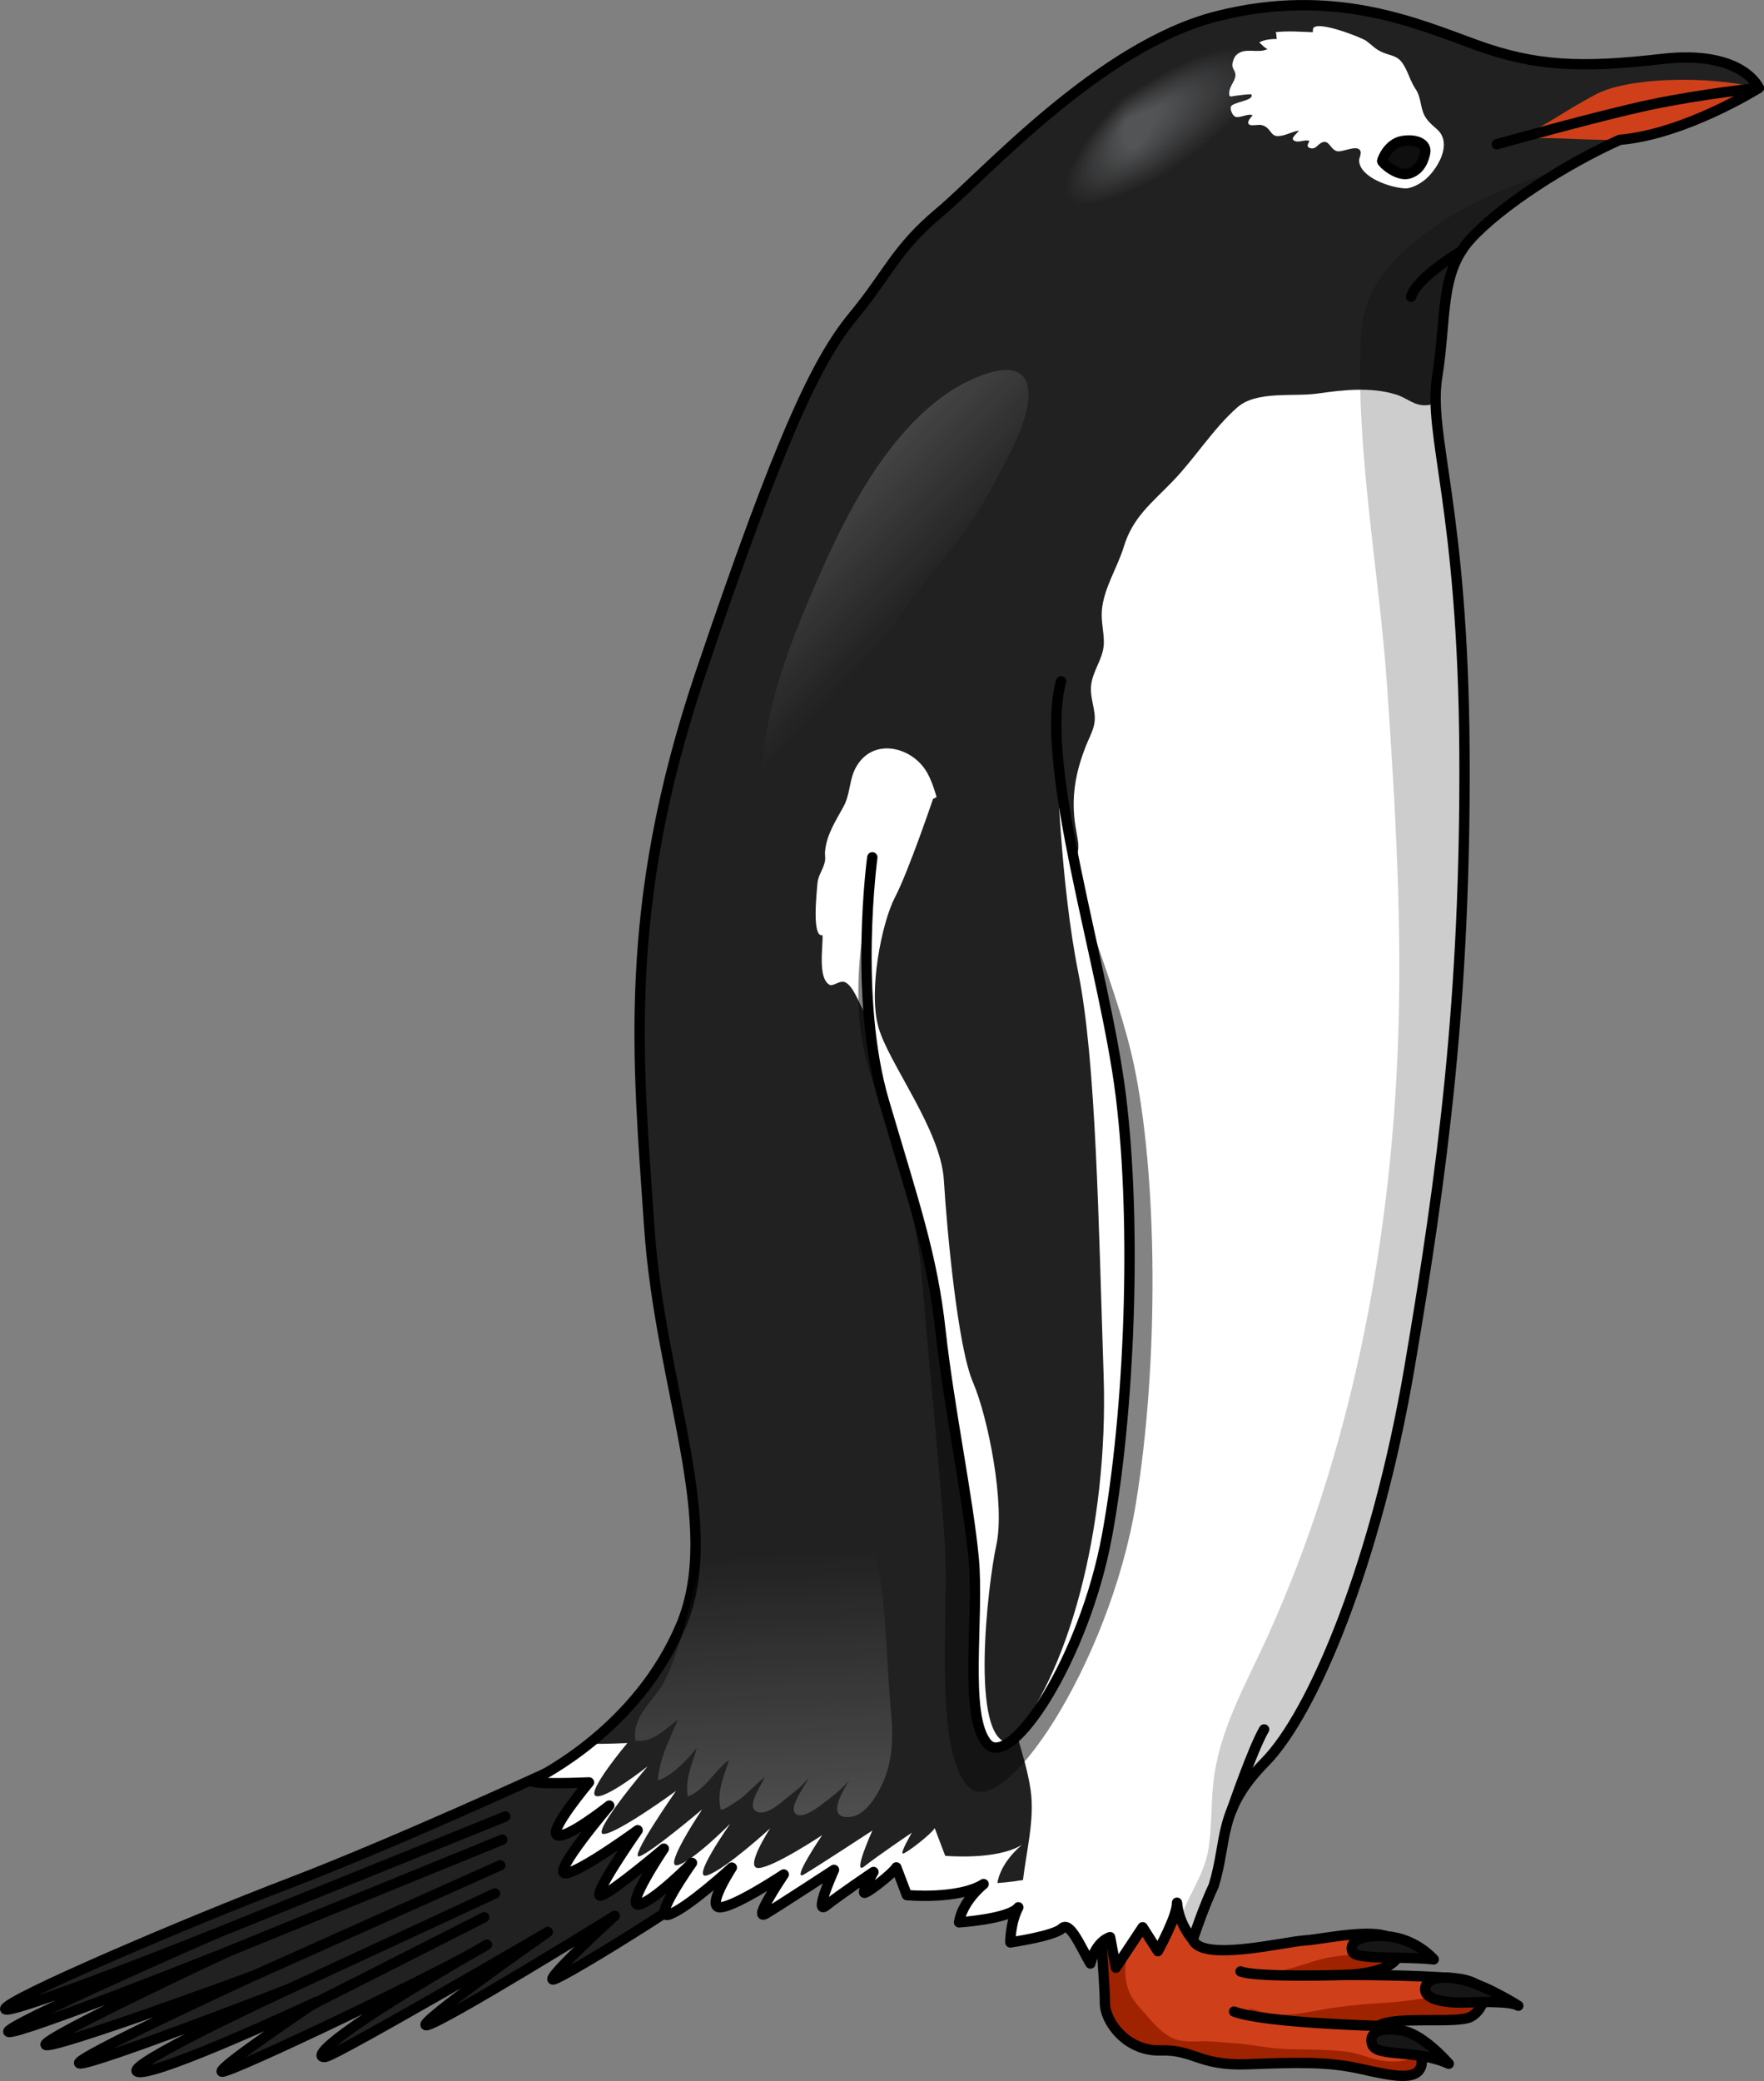 <?xml version="1.0" encoding="utf-8"?>
<!-- Generator: Adobe Illustrator 16.0.0, SVG Export Plug-In . SVG Version: 6.00 Build 0)  -->
<!DOCTYPE svg PUBLIC "-//W3C//DTD SVG 1.1//EN" "http://www.w3.org/Graphics/SVG/1.1/DTD/svg11.dtd">
<svg version="1.1" id="Layer_1" xmlns="http://www.w3.org/2000/svg" xmlns:xlink="http://www.w3.org/1999/xlink" x="0px" y="0px"
	 width="170.586px" height="201.226px" viewBox="0 0 170.586 201.226" enable-background="new 0 0 170.586 201.226"
	 xml:space="preserve">
<rect x="0" y="0" width="170.586" height="201.226" fill="#808080" stroke="none"/>
<g>
	<path fill="#212121" d="M52.755,171.48c0,0-14.654,6.742-24.71,10.59C17.992,185.918,0.624,193.346,0.5,194.248
		c-0.122,0.9,20.179-7.202,20.179-7.202s-20.675,9.041-19.859,9.429c0.815,0.387,21.117-7.715,21.117-7.715
		s-17.985,8.4-17.525,8.965c0.461,0.566,20.127-6.688,20.127-6.688s-18.005,8.276-16.837,8.486
		c1.167,0.212,20.275-7.214,20.275-7.214s-16.669,7.705-14.6,8.039c2.068,0.333,17.21-6.773,17.21-6.773s-9.68,6.446-9.132,6.746
		c0.549,0.3,22.404-10.173,25.636-12.281c-16.446,9.442-16.724,11.026-15.612,10.852c1.112-0.175,21.499-12.077,21.499-12.077
		s-13.196,9.226-11.711,9.012s18.178-10.576,18.178-10.576s-6.922,6.303-5.933,6.16c0.99-0.143,16.766-9.867,19.502-12.787
		c2.735-2.92-0.663-7.229-1.087-7.547C71.501,170.758,52.755,171.48,52.755,171.48z"/>
	<path fill="none" stroke="#000000" stroke-linecap="round" stroke-linejoin="round" stroke-miterlimit="10" d="M52.755,171.48
		c0,0-14.654,6.742-24.71,10.59C17.992,185.918,0.624,193.346,0.5,194.248c-0.122,0.9,20.179-7.202,20.179-7.202
		s-20.675,9.041-19.859,9.429c0.815,0.387,21.117-7.715,21.117-7.715s-17.985,8.4-17.525,8.965
		c0.461,0.566,20.127-6.688,20.127-6.688s-18.005,8.276-16.837,8.486c1.167,0.212,20.275-7.214,20.275-7.214
		s-16.669,7.705-14.6,8.039c2.068,0.333,17.21-6.773,17.21-6.773s-9.68,6.446-9.132,6.746c0.549,0.3,22.404-10.173,25.636-12.281
		c-16.446,9.442-16.724,11.026-15.612,10.852c1.112-0.175,21.499-12.077,21.499-12.077s-13.196,9.226-11.711,9.012
		s18.178-10.576,18.178-10.576s-6.922,6.303-5.933,6.16c0.99-0.143,16.766-9.867,19.502-12.787c2.735-2.92-0.663-7.229-1.087-7.547
		C71.501,170.758,52.755,171.48,52.755,171.48z"/>
	<path fill="#CF401A" d="M106.36,185.854c0,0,0.488,6.049,0.49,7.834c0.003,1.784,2.074,4.672,5.375,4.579
		c3.303-0.093,3.692,1.509,8.432,1.336c4.74-0.173,7.696-0.278,10.912,0.446c3.218,0.725,5.374,1.15,5.854-0.221
		c0.481-1.371-1.748-3.484-4.132-3.934c1.606-1.023,7.678-0.143,8.983-0.897c1.306-0.754,2.349-3.339-1.493-3.69
		c-3.844-0.352-10.577-0.344-10.577-0.344s5.475-0.109,5.059-2.597c-0.414-2.487-6.974-0.868-9.048-0.736
		c-2.075,0.132-9.981,2.113-10.87-0.075c-0.704-5.613-2.164-7.893-2.164-7.893s-4.593,1.906-4.808,1.994
		C108.161,181.743,106.36,185.854,106.36,185.854z"/>
	<g>
		<g>
			<path fill="#A02300" d="M128.849,189.223c-1.23,0.189-2.436,0.64-3.631,0.998c-0.905,0.271-1.836,0.479-2.782,0.524
				c-0.415,0.021-0.988-0.11-1.347,0.005c0.539-0.033,1.068,0.092,1.61,0.089c0.708-0.005,1.409-0.05,2.113-0.045
				c1.76,0.011,3.455,0.026,5.2,0.296c0.96,0.147,1.912,0.055,2.857-0.106c-1.561-0.021-2.666-0.021-2.666-0.021
				s5.475-0.109,5.059-2.597c-0.043-0.257-0.166-0.461-0.326-0.637c-1.029,0.473-2.067,0.899-3.206,1.11
				C130.775,189.016,129.805,189.076,128.849,189.223z"/>
			<path fill="#A02300" d="M131.569,200.049c3.218,0.725,5.374,1.15,5.854-0.221c0.158-0.451,0.019-0.982-0.318-1.51
				c-0.068,0.235-0.195,0.447-0.4,0.589c-0.696,0.481-2.013,0.466-2.817,0.379c-1.268-0.136-2.454-0.765-3.743-0.914
				c-1.861-0.218-3.727-0.184-5.592-0.231c-1.33-0.033-2.589-0.273-3.907-0.443c-1.143-0.146-2.288-0.201-3.435-0.295
				c-1.089-0.09-2.293,0.13-3.355-0.156c-1.298-0.35-2.313-1.609-3.16-2.578c-0.669-0.768-1.308-1.398-1.622-2.396
				c-0.586-1.868-0.017-3.796,0.415-5.63c0.394-1.665-0.229-3.498-0.74-5.098c-0.004-0.012-0.009-0.025-0.013-0.037
				c-0.194,0.079-0.329,0.135-0.361,0.148c-0.213,0.087-2.014,4.197-2.014,4.197s0.488,6.049,0.49,7.834
				c0.003,1.784,2.074,4.672,5.375,4.579c3.303-0.093,3.692,1.509,8.432,1.336C125.397,199.43,128.353,199.324,131.569,200.049z"/>
			<path fill="#A02300" d="M138.103,193.204c-1.301,0.128-2.559,0.363-3.85,0.431c-1.732,0.091-3.45,0.252-5.16,0.486
				c-1.341,0.184-2.672,0.516-4.025,0.646c-0.957,0.093-1.925,0.002-2.862-0.189c-0.484-0.098-1.056-0.35-1.527-0.355
				c0.839,0.548,1.858,0.662,2.829,0.73c1.85,0.132,3.719,0.296,5.549,0.533c0.784,0.102,1.605,0.32,2.396,0.35
				c0.643,0.024,1.25,0.012,1.864,0.047c1.641-1.002,7.657-0.134,8.958-0.886c0.85-0.491,1.577-1.753,0.933-2.675
				c-0.056,0.02-0.115,0.039-0.164,0.057C141.483,192.941,139.739,193.044,138.103,193.204z"/>
		</g>
	</g>
	<path fill="none" stroke="#000000" stroke-linecap="round" stroke-linejoin="round" stroke-miterlimit="10" d="M106.36,185.854
		c0,0,0.488,6.049,0.49,7.834c0.003,1.784,2.074,4.672,5.375,4.579c3.303-0.093,3.692,1.509,8.432,1.336
		c4.74-0.173,7.696-0.278,10.912,0.446c3.218,0.725,5.374,1.15,5.854-0.221c0.481-1.371-1.748-3.484-4.132-3.934
		c1.606-1.023,7.678-0.143,8.983-0.897c1.306-0.754,2.349-3.339-1.493-3.69c-3.844-0.352-10.577-0.344-10.577-0.344
		s5.475-0.109,5.059-2.597c-0.414-2.487-6.974-0.868-9.048-0.736c-2.075,0.132-9.981,2.113-10.87-0.075
		c-0.704-5.613-2.164-7.893-2.164-7.893s-4.593,1.906-4.808,1.994C108.161,181.743,106.36,185.854,106.36,185.854z"/>
	<path fill="none" stroke="#000000" stroke-linecap="round" stroke-linejoin="round" stroke-miterlimit="10" d="M133.292,195.895
		c0,0-11.021-0.279-13.954-1.386"/>
	<path fill="#161616" stroke="#000000" stroke-linecap="round" stroke-linejoin="round" stroke-miterlimit="10" d="M140.103,199.555
		c0,0-2.375-2.799-4.48-3.203c-2.106-0.405-3.367,0.202-2.913,1.381C133.162,198.913,136.955,198.141,140.103,199.555z"/>
	<path fill="#161616" stroke="#000000" stroke-linecap="round" stroke-linejoin="round" stroke-miterlimit="10" d="M146.823,193.945
		c0,0-2.745-1.755-4.986-2.395c-2.242-0.639-4.01-0.327-4.016,0.806c-0.007,1.132,2.403,1.353,4.145,1.271
		C143.708,193.546,146.14,193.534,146.823,193.945z"/>
	<path fill="#161616" stroke="#000000" stroke-linecap="round" stroke-linejoin="round" stroke-miterlimit="10" d="M138.649,189.463
		c0,0-1.707-2.017-4.54-2.229c-2.835-0.213-3.662,0.693-3.321,1.492C131.13,189.527,135.431,189.135,138.649,189.463z"/>
	<path fill="none" stroke="#000000" stroke-linecap="round" stroke-linejoin="round" stroke-miterlimit="10" d="M130.205,190.963
		c0,0-8.686,0.289-10.242-0.336"/>
	<path fill="#212121" d="M170.086,8.505c0,0-1.539-3.709-9.377-2.803c-7.837,0.904-12.239,0.713-17.938-1.349
		c-5.696-2.063-13.741-5.655-25.091-2.782C106.33,4.443,95.17,16.933,90.899,20.501c-4.273,3.567-4.923,5.874-8.411,10.103
		c-3.489,4.228-7.04,11.699-14.744,34.509c-7.703,22.81-6.016,37.746-4.967,53.428s7.231,28.854,3.058,38.675
		c-4.174,9.822-13.295,14.396-14.245,14.904c-0.95,0.51,5.366,0.229,5.366,0.229s-3.989,4.742-3.053,5.112
		c0.938,0.371,5.018-2.869,5.018-2.869s-5.614,6.618-4.236,6.546c1.379-0.072,6.979-4.163,6.979-4.163s-4.713,6.741-3.511,6.315
		c1.2-0.426,6.04-4.532,6.04-4.532s-3.847,5.731-2.381,5.395c1.468-0.338,5.105-4.02,5.105-4.02s-3.989,5.626-2.187,4.988
		c1.802-0.639,6.04-4.533,6.04-4.533s-2.588,3.949-1.089,3.84c1.5-0.11,6.11-3.174,6.11-3.174s-3.124,4.618-1.729,3.785
		c1.396-0.832,6.589-4.232,6.589-4.232s-2.01,4.461-0.765,3.459c1.246-1.002,4.584-3.252,4.584-3.252s-1.218,2.07-0.848,2.016
		c0.372-0.053,2.756-1.912,3.057-2.46l1.017,2.679c0,0,4.993,0.463,7.424-1.069c-2.249,1.919-2.37,3.705-2.37,3.705
		s4.878-0.325,5.726-1.456c-0.795,1.503-0.774,3.395-0.774,3.395s4.206-0.605,4.983-1.35s1.752,1.643,2.762,3.391
		c0.563-2.229,1.906-2.548,1.906-2.548l0.552,2.952l2.594-3.91l1.47,2.314c0,0,1.906-3.432,1.851-4.688
		c0.181,2.121,1.525,3.57,1.525,3.57s1.056-3.184,2.026-5.218c1.374-4.493,0.345-7.249,4.971-11.956
		c4.626-4.708,10.743-19.229,13.958-38.129c3.212-18.902,5.454-35.769,5.321-59.493c-0.135-23.723-3.549-30.649-2.637-36.328
		c0.909-5.678,0.228-10,3.179-13.266c2.953-3.267,9.304-7.324,14.476-9.645C161.814,11.199,170.086,8.505,170.086,8.505z"/>
	<path fill="#212121" d="M170.086,8.505c0,0-1.539-3.709-9.377-2.803c-7.837,0.904-12.239,0.713-17.938-1.349
		c-5.696-2.063-13.741-5.655-25.091-2.782C106.33,4.443,95.17,16.933,90.899,20.501c-4.273,3.567-4.923,5.874-8.411,10.103
		c-3.489,4.228-7.04,11.699-14.744,34.509c-7.703,22.81-6.016,37.746-4.967,53.428s7.231,28.854,3.058,38.675
		c-4.174,9.822-13.295,14.396-14.245,14.904c-0.95,0.51,5.366,0.229,5.366,0.229s-3.989,4.742-3.053,5.112
		c0.938,0.371,5.018-2.869,5.018-2.869s-5.614,6.618-4.236,6.546c1.379-0.072,6.979-4.163,6.979-4.163s-4.713,6.741-3.511,6.315
		c1.2-0.426,6.04-4.532,6.04-4.532s-3.847,5.731-2.381,5.395c1.468-0.338,5.105-4.02,5.105-4.02s-3.989,5.626-2.187,4.988
		c1.802-0.639,6.04-4.533,6.04-4.533s-2.588,3.949-1.089,3.84c1.5-0.11,6.11-3.174,6.11-3.174s-3.124,4.618-1.729,3.785
		c1.396-0.832,6.589-4.232,6.589-4.232s-2.01,4.461-0.765,3.459c1.246-1.002,4.584-3.252,4.584-3.252s-1.218,2.07-0.848,2.016
		c0.372-0.053,2.756-1.912,3.057-2.46l1.017,2.679c0,0,4.993,0.463,7.424-1.069c-2.249,1.919-2.37,3.705-2.37,3.705
		s4.878-0.325,5.726-1.456c-0.795,1.503-0.774,3.395-0.774,3.395s4.206-0.605,4.983-1.35s1.752,1.643,2.762,3.391
		c0.563-2.229,1.906-2.548,1.906-2.548l0.552,2.952l2.594-3.91l1.47,2.314c0,0,1.906-3.432,1.851-4.688
		c0.181,2.121,1.525,3.57,1.525,3.57s1.056-3.184,2.026-5.218c1.374-4.493,0.345-7.249,4.971-11.956
		c4.626-4.708,10.743-19.229,13.958-38.129c3.212-18.902,5.454-35.769,5.321-59.493c-0.135-23.723-3.549-30.649-2.637-36.328
		c0.909-5.678,0.228-10,3.179-13.266c2.953-3.267,9.304-7.324,14.476-9.645C161.814,11.199,170.086,8.505,170.086,8.505z"/>
	<g>
		<path fill="#212121" d="M108.489,9.478c0,0,11.002-7.88,14.14-3.791c1.963,2.558-7.757,10.084-10.68,11.614
			C98.565,24.296,102.478,15.286,108.489,9.478z"/>
		<path fill="#222222" d="M108.499,9.516c0,0,10.864-7.768,13.936-3.734c1.918,2.531-7.647,9.958-10.524,11.465
			C98.764,24.119,102.577,15.245,108.499,9.516z"/>
		<path fill="#232323" d="M108.507,9.555c0,0,10.735-7.662,13.731-3.678c1.88,2.5-7.536,9.832-10.369,11.316
			C98.963,23.941,102.676,15.203,108.507,9.555z"/>
		<path fill="#242424" d="M108.517,9.593c0,0,10.603-7.554,13.527-3.622c1.838,2.47-7.427,9.706-10.214,11.168
			C99.163,23.764,102.775,15.162,108.517,9.593z"/>
		<path fill="#252525" d="M108.526,9.631c0,0,10.469-7.445,13.323-3.565c1.796,2.441-7.316,9.58-10.059,11.02
			C99.363,23.585,102.874,15.12,108.526,9.631z"/>
		<path fill="#262626" d="M108.537,9.67c0,0,10.334-7.337,13.118-3.509c1.754,2.412-7.206,9.454-9.903,10.871
			C99.562,23.409,102.972,15.079,108.537,9.67z"/>
		<path fill="#272727" d="M108.546,9.709c0,0,10.2-7.228,12.913-3.453c1.712,2.382-7.096,9.327-9.748,10.722
			C99.761,23.231,103.072,15.037,108.546,9.709z"/>
		<path fill="#272828" d="M108.555,9.747c0,0,10.068-7.118,12.71-3.396c1.67,2.353-6.985,9.2-9.593,10.573
			C99.96,23.054,103.17,14.996,108.555,9.747z"/>
		<path fill="#282929" d="M108.565,9.786c0,0,9.935-7.01,12.506-3.34c1.628,2.324-6.875,9.074-9.438,10.424
			C100.161,22.877,103.27,14.954,108.565,9.786z"/>
		<path fill="#292A2A" d="M108.575,9.824c0,0,9.801-6.899,12.301-3.283c1.587,2.295-6.766,8.948-9.282,10.276
			C100.359,22.699,103.369,14.913,108.575,9.824z"/>
		<path fill="#2A2A2B" d="M108.583,9.862c0,0,9.667-6.79,12.097-3.227c1.546,2.266-6.654,8.822-9.126,10.127
			C100.559,22.521,103.467,14.871,108.583,9.862z"/>
		<path fill="#2B2B2C" d="M108.593,9.901c0,0,9.534-6.682,11.893-3.171c1.503,2.237-6.544,8.696-8.971,9.979
			C100.758,22.344,103.567,14.829,108.593,9.901z"/>
		<path fill="#2C2C2D" d="M108.602,9.939c0,0,9.4-6.572,11.688-3.115c1.462,2.209-6.431,8.575-8.815,9.831
			C100.969,22.188,103.665,14.788,108.602,9.939z"/>
		<path fill="#2D2D2E" d="M108.612,9.978c0,0,9.268-6.462,11.484-3.058c1.42,2.18-6.321,8.449-8.66,9.682
			C101.169,22.013,103.764,14.746,108.612,9.978z"/>
		<path fill="#2E2E2F" d="M108.622,10.017c0,0,9.134-6.353,11.28-3.002c1.378,2.151-6.211,8.323-8.506,9.533
			C101.37,21.835,103.863,14.705,108.622,10.017z"/>
		<path fill="#2F2F30" d="M108.631,10.055c0,0,9-6.243,11.076-2.946c1.337,2.123-6.101,8.197-8.351,9.384
			C101.57,21.659,103.961,14.664,108.631,10.055z"/>
		<path fill="#303031" d="M108.641,10.094c0,0,8.865-6.133,10.871-2.889c1.294,2.093-5.99,8.07-8.194,9.234
			C101.769,21.483,104.061,14.622,108.641,10.094z"/>
		<path fill="#313132" d="M108.651,10.132c0,0,8.73-6.022,10.666-2.832c1.254,2.066-5.88,7.944-8.039,9.086
			C101.969,21.307,104.16,14.58,108.651,10.132z"/>
		<path fill="#323233" d="M108.66,10.171c0,0,8.599-5.913,10.463-2.776c1.211,2.037-5.769,7.818-7.884,8.938
			C102.17,21.131,104.258,14.539,108.66,10.171z"/>
		<path fill="#333334" d="M108.669,10.209c0,0,8.465-5.802,10.259-2.72c1.169,2.009-5.659,7.693-7.729,8.789
			C102.371,20.956,104.358,14.497,108.669,10.209z"/>
		<path fill="#343435" d="M108.679,10.248c0,0,8.33-5.691,10.054-2.664c1.128,1.981-5.548,7.567-7.573,8.641
			C102.57,20.778,104.457,14.456,108.679,10.248z"/>
		<path fill="#343536" d="M108.688,10.286c0,0,8.197-5.581,9.851-2.607c1.086,1.953-5.438,7.441-7.418,8.492
			C102.77,20.603,104.555,14.414,108.688,10.286z"/>
		<path fill="#353637" d="M108.698,10.324c0,0,8.063-5.469,9.646-2.55c1.044,1.925-5.327,7.315-7.262,8.343
			C102.97,20.426,104.655,14.373,108.698,10.324z"/>
		<path fill="#363738" d="M108.708,10.363c0,0,7.929-5.359,9.441-2.495c1.002,1.897-5.217,7.189-7.107,8.195
			C103.169,20.25,104.753,14.331,108.708,10.363z"/>
		<path fill="#373839" d="M108.717,10.401c0,0,7.792-5.246,9.236-2.438c0.961,1.87-5.106,7.063-6.951,8.045
			C103.371,20.075,104.852,14.29,108.717,10.401z"/>
		<path fill="#38393A" d="M108.727,10.44c0,0,7.659-5.136,9.032-2.382c0.919,1.842-4.996,6.937-6.797,7.897
			C103.569,19.897,104.952,14.248,108.727,10.44z"/>
		<path fill="#393A3B" d="M108.736,10.479c0,0,7.526-5.023,8.829-2.325c0.877,1.815-4.887,6.812-6.642,7.749
			C103.77,19.721,105.05,14.207,108.736,10.479z"/>
		<path fill="#3A3B3C" d="M108.746,10.517c0,0,7.391-4.911,8.624-2.269c0.835,1.788-4.776,6.686-6.486,7.6
			C103.97,19.544,105.149,14.165,108.746,10.517z"/>
		<path fill="#3B3B3C" d="M108.754,10.556c0,0,7.255-4.799,8.42-2.213c0.793,1.761-4.664,6.56-6.33,7.452
			C104.169,19.368,105.249,14.124,108.754,10.556z"/>
		<path fill="#3C3C3D" d="M108.764,10.594c0,0,7.12-4.686,8.216-2.156c0.751,1.734-4.554,6.434-6.175,7.303
			C104.37,19.191,105.346,14.082,108.764,10.594z"/>
		<path fill="#3D3D3E" d="M108.774,10.633c0,0,6.986-4.574,8.012-2.101c0.708,1.708-4.445,6.308-6.021,7.154
			C104.57,19.016,105.446,14.041,108.774,10.633z"/>
		<path fill="#3E3E3F" d="M108.784,10.671c0,0,6.85-4.46,7.807-2.043c0.666,1.682-4.334,6.182-5.864,7.005
			C104.77,18.839,105.544,13.999,108.784,10.671z"/>
		<path fill="#3F3F40" d="M108.793,10.709c0,0,6.712-4.347,7.602-1.987c0.624,1.655-4.223,6.055-5.708,6.856
			C104.969,18.662,105.644,13.957,108.793,10.709z"/>
		<path fill="#404041" d="M108.802,10.748c0,0,6.578-4.234,7.399-1.931c0.581,1.628-4.114,5.93-5.555,6.708
			C105.168,18.485,105.743,13.916,108.802,10.748z"/>
		<path fill="#404142" d="M108.813,10.787c0,0,6.439-4.119,7.193-1.875c0.538,1.603-4.003,5.804-5.398,6.56
			C105.369,18.309,105.841,13.875,108.813,10.787z"/>
		<path fill="#414243" d="M108.822,10.825c0,0,6.304-4.004,6.989-1.818c0.495,1.577-3.892,5.678-5.242,6.411
			C105.568,18.131,105.94,13.833,108.822,10.825z"/>
		<path fill="#424344" d="M108.831,10.863c0,0,6.167-3.89,6.786-1.762c0.452,1.552-3.782,5.552-5.088,6.262
			C105.768,17.954,106.04,13.791,108.831,10.863z"/>
		<path fill="#434445" d="M108.84,10.902c0,0,6.029-3.775,6.582-1.706c0.408,1.526-3.672,5.425-4.934,6.113
			C105.967,17.775,106.138,13.75,108.84,10.902z"/>
		<path fill="#444546" d="M108.85,10.94c0,0,5.89-3.66,6.377-1.649c0.364,1.502-3.562,5.3-4.777,5.965
			C106.167,17.598,106.237,13.708,108.85,10.94z"/>
		<path fill="#454647" d="M108.86,10.979c0,0,5.75-3.544,6.172-1.593c0.319,1.478-3.45,5.173-4.621,5.816
			C106.367,17.42,106.336,13.667,108.86,10.979z"/>
		<path fill="#464748" d="M108.87,11.018c0,0,5.609-3.428,5.968-1.537c0.275,1.453-3.341,5.048-4.467,5.667
			C106.566,17.242,106.435,13.625,108.87,11.018z"/>
		<path fill="#474849" d="M108.878,11.056c0,0,5.471-3.313,5.765-1.48c0.229,1.428-3.23,4.921-4.312,5.519
			C106.764,17.065,106.534,13.583,108.878,11.056z"/>
		<path fill="#48494A" d="M108.888,11.095c0,0,5.329-3.196,5.56-1.424c0.183,1.404-3.119,4.795-4.155,5.37
			C106.964,16.887,106.633,13.542,108.888,11.095z"/>
		<path fill="#494A4B" d="M108.898,11.133c0,0,5.186-3.079,5.355-1.367c0.137,1.38-3.01,4.669-4.001,5.222
			C107.163,16.709,106.732,13.501,108.898,11.133z"/>
		<path fill="#4A4B4C" d="M108.907,11.171c0,0,5.043-2.963,5.151-1.311c0.089,1.356-2.898,4.543-3.845,5.073
			C107.362,16.53,106.831,13.459,108.907,11.171z"/>
		<path fill="#4B4C4D" d="M108.917,11.21c0,0,4.899-2.847,4.947-1.255c0.04,1.331-2.789,4.417-3.689,4.924
			C107.56,16.352,106.929,13.417,108.917,11.21z"/>
		<path fill="#4C4C4E" d="M108.926,11.249c0,0,4.754-2.73,4.743-1.198c-0.009,1.307-2.68,4.291-3.535,4.776
			C107.759,16.172,107.029,13.376,108.926,11.249z"/>
		<path fill="#4D4D4F" d="M108.936,11.287c0,0,4.606-2.615,4.538-1.142c-0.06,1.282-2.568,4.164-3.379,4.627
			C107.958,15.993,107.127,13.334,108.936,11.287z"/>
		<path fill="#4D4E50" d="M108.946,11.325c0,0,4.458-2.5,4.333-1.085c-0.111,1.257-2.458,4.038-3.224,4.478
			C108.155,15.812,107.226,13.293,108.946,11.325z"/>
		<path fill="#4E4F51" d="M108.955,11.364c0,0,4.311-2.385,4.13-1.03c-0.164,1.232-2.348,3.912-3.068,4.33
			C108.352,15.631,107.325,13.252,108.955,11.364z"/>
		<path fill="#4F5052" d="M108.964,11.403c0,0,4.161-2.272,3.926-0.973c-0.219,1.206-2.239,3.785-2.913,4.181
			C108.549,15.449,107.424,13.21,108.964,11.403z"/>
		<path fill="#505153" d="M108.974,11.441c0,0,4.01-2.159,3.721-0.917c-0.274,1.178-2.128,3.657-2.758,4.032
			C108.746,15.267,107.523,13.168,108.974,11.441z"/>
		<path fill="#515254" d="M108.983,11.479c0,0,3.859-2.049,3.518-0.86c-0.331,1.149-2.02,3.529-2.603,3.884
			C108.943,15.084,107.622,13.127,108.983,11.479z"/>
		<path fill="#525355" d="M108.993,11.518c0,0,3.708-1.939,3.313-0.804c-0.389,1.119-1.912,3.399-2.447,3.735
			C109.139,14.9,107.72,13.085,108.993,11.518z"/>
		<path fill="#535456" d="M109.002,11.557c0,0,3.555-1.833,3.108-0.748c-0.447,1.086-1.805,3.267-2.292,3.586
			C109.333,14.714,107.82,13.044,109.002,11.557z"/>
	</g>
	<g>
		<path fill="#FFFFFF" d="M117.53,180.184c0.056,1.256-1.851,4.688-1.851,4.688l-1.47-2.314l-2.595,3.91l-0.55-2.951
			c0,0-1.343,0.318-1.906,2.547c-1.01-1.748-1.985-4.134-2.763-3.391c-0.777,0.744-4.983,1.35-4.983,1.35s-0.021-1.892,0.774-3.395
			c-0.848,1.131-5.726,1.456-5.726,1.456s0.121-1.786,2.371-3.705c-2.432,1.532-7.425,1.069-7.425,1.069l-1.017-2.678
			c-0.301,0.547-2.686,2.406-3.056,2.459c-0.371,0.055,0.846-2.016,0.846-2.016s-3.337,2.249-4.583,3.252
			c-1.244,1.002,0.765-3.459,0.765-3.459s-5.193,3.4-6.589,4.232c-1.396,0.833,1.729-3.785,1.729-3.785s-4.611,3.063-6.11,3.174
			c-1.5,0.109,1.089-3.84,1.089-3.84s-4.238,3.895-6.04,4.533c-1.804,0.639,2.186-4.988,2.186-4.988s-3.638,3.682-5.104,4.02
			c-1.466,0.337,2.38-5.395,2.38-5.395s-4.839,4.106-6.04,4.531c-1.202,0.427,3.511-6.314,3.511-6.314s-5.601,4.091-6.979,4.163
			c-1.378,0.072,4.236-6.546,4.236-6.546s-4.08,3.24-5.018,2.869c-0.938-0.37,3.053-5.112,3.053-5.112s-2.138,0.095-3.738,0.073
			c-2.668,2.126-4.895,3.261-5.338,3.498c-0.95,0.51,5.366,0.229,5.366,0.229s-3.989,4.742-3.053,5.112
			c0.938,0.371,5.018-2.869,5.018-2.869s-5.614,6.618-4.236,6.546c1.379-0.072,6.979-4.163,6.979-4.163s-4.713,6.741-3.511,6.315
			c1.2-0.426,6.04-4.532,6.04-4.532s-3.847,5.731-2.381,5.395c1.468-0.338,5.105-4.02,5.105-4.02s-3.989,5.626-2.187,4.988
			c1.802-0.639,6.04-4.533,6.04-4.533s-2.588,3.949-1.089,3.84c1.5-0.11,6.11-3.174,6.11-3.174s-3.124,4.618-1.729,3.785
			c1.396-0.832,6.589-4.232,6.589-4.232s-2.01,4.461-0.765,3.459c1.246-1.002,4.584-3.252,4.584-3.252s-1.218,2.07-0.848,2.016
			c0.372-0.053,2.756-1.912,3.057-2.46l1.017,2.679c0,0,4.993,0.463,7.424-1.069c-2.249,1.919-2.37,3.705-2.37,3.705
			s4.878-0.325,5.726-1.456c-0.795,1.503-0.774,3.395-0.774,3.395s4.206-0.605,4.983-1.35s1.752,1.643,2.762,3.391
			c0.563-2.229,1.906-2.548,1.906-2.548l0.552,2.952l2.594-3.91l1.47,2.314c0,0,1.906-3.432,1.851-4.688
			c0.181,2.121,1.525,3.57,1.525,3.57s1.056-3.184,2.026-5.218c0.129-0.423,0.232-0.824,0.325-1.218
			C117.622,180.822,117.558,180.516,117.53,180.184z"/>
	</g>
	<path fill="#FFFFFF" d="M139.655,46.044c-0.427-2.941-0.766-5.155-0.815-7.057c-0.303,0.085-0.587,0.169-0.794,0.189
		c-1.304,0.122-1.894-0.68-3.082-1.04c-2.411-0.73-5.073-0.438-7.527-0.084c-2.373,0.342-5.914-0.302-7.787,1.343
		c-2.308,2.026-4.073,4.887-6.219,7.114c-2.063,2.14-3.877,3.482-4.761,6.373c-0.623,2.033-1.927,3.986-2.113,6.111
		c-0.094,1.075,0.192,2.044,0.19,3.129c0.001,1.313-0.787,2.306-1.125,3.579c-0.324,1.217,0.058,2.057,0.215,3.246
		c0.169,1.283-0.351,1.992-0.81,3.148c-1.042,2.622-1.467,5.022-1.023,7.822c0.245,1.547,0.573,2.221-0.244,3.717
		c-1.13,2.063-2.877,4.233-5.406,4.46c-2.682,0.24-3.699-3.257-4.815-5.04c-0.873-1.396-1.822-2.477-2.382-4.046
		c-0.509-1.43-0.743-2.947-1.499-4.291c-1.427-2.54-5.353-3.515-6.952-0.393c-0.588,1.146-0.479,2.473-1.148,3.695
		c-0.731,1.336-1.576,2.619-1.758,4.17c-0.068,0.583,0.08,0.755-0.071,1.286c-0.212,0.75-0.629,1.195-0.689,2.031
		c-0.067,0.91-0.541,5.174,0.501,4.922c0.065,1.065-0.5,4.211,0.711,4.814c0.282,0.142,0.948-0.434,1.393-0.294
		c0.796,0.25,1.416,1.99,1.792,2.667c0.624,1.12,1.224,2.254,1.855,3.368c0.962,1.694,2.02,3.266,2.996,4.945
		c1.516,2.608,1.938,5.41,2.505,8.356c1.773,9.218,4.528,18.175,4.998,27.625c0.338,6.787,1.032,13.662,1.454,20.5
		c0.228,3.677,1.894,7.055,2.419,10.674c0.426,2.918-0.464,6.052-0.763,8.983c-0.097,0.929-0.346,1.782-0.687,2.601
		c0.107-0.076,0.2-0.156,0.265-0.24c-0.795,1.503-0.774,3.395-0.774,3.395s4.206-0.605,4.983-1.35s1.752,1.643,2.762,3.391
		c0.563-2.229,1.906-2.548,1.906-2.548l0.552,2.952l2.594-3.91l1.47,2.314c0,0,1.906-3.432,1.851-4.688
		c0.181,2.121,1.525,3.57,1.525,3.57s1.056-3.184,2.026-5.218c1.374-4.493,0.345-7.249,4.971-11.956
		c4.626-4.708,10.743-19.229,13.958-38.129c3.212-18.902,5.454-35.769,5.321-59.493C141.547,59.78,140.233,51.56,139.655,46.044z"/>
	<path opacity="0.5" fill="#080808" d="M103.111,81.948c-0.641,0.239-1.297,0.439-1.967,0.581
		c-3.482,0.735-8.277,1.075-11.743,0.028l-5.071,3.14c0,0-2.795,9.865-0.267,17.836c2.752,8.665,4.506,13.192,5.097,20.203
		c0.631,7.483,1.676,18.016,2.168,24.919c0.522,7.311-1.098,19.976,2.158,23.954c3.357,4.105,13.802-11.731,16.347-27.163
		c2.261-13.721,2.13-31.754-0.221-42.689C108.214,96.262,104.694,88.098,103.111,81.948z"/>
	<path opacity="0.2" fill="#080808" d="M142.164,23.166c2.074-2.294,5.825-4.977,9.664-7.175c-4.409,1.578-8.769,2.957-12.7,5.651
		c-3.888,2.665-7.288,5.793-7.528,10.781c-0.53,11.035,1.772,22.816,2.533,33.864c0.805,11.716,1.506,23.463,1.034,35.21
		c-0.777,19.345-4.609,39.18-12.612,56.791c-2.155,4.74-4.673,9.034-5.222,14.104c-0.229,2.138-0.136,4.379-0.485,6.495
		c-0.392,2.362-2.085,4.678-2.684,6.62c0.456,1.259,1.182,2.047,1.182,2.047s1.056-3.184,2.026-5.218
		c1.374-4.493,0.345-7.249,4.971-11.956c4.626-4.708,10.743-19.229,13.958-38.129c3.212-18.902,5.454-35.769,5.321-59.493
		c-0.135-23.723-3.549-30.649-2.637-36.328C139.894,30.753,139.212,26.432,142.164,23.166z"/>
	<path fill="#CF401A" d="M170.086,8.505c0,0-6.309,3.764-10.077,4.655c-3.768,0.89-10.081-0.174-13.464,0.341
		c3.33-1.545,4.821-2.843,7.86-4.415C157.444,7.515,164.958,7.254,170.086,8.505z"/>
	<path fill="#FFFFFF" d="M139.613,14.249c0.065-0.638-0.099-1.252-0.628-1.73c-0.559-0.504-1.095-0.913-1.359-1.64
		c-0.273-0.744-0.261-1.579-0.723-2.253c-0.526-0.768-0.731-1.711-1.25-2.482c-0.497-0.74-1.055-0.734-1.804-1.021
		c-0.826-0.316-1.081-0.694-1.74-1.179c-0.43-0.317-4.918-2.081-5.137-1.145c-0.024,0.107,0,0.207-0.016,0.316
		c-1.175-0.04-2.356-0.143-3.591-0.007c0.094,0.171,0.042,0.479,0.117,0.658c-0.574,0.007-1.229,0.062-1.709,0.335
		c0.221,0.173,0.475,0.514,0.801,0.639c-0.944,0.496-2.225-0.248-3.05,0.618c-0.168,0.176-0.309,0.555-0.343,0.799
		c-0.061,0.428,0.197,0.586,0.274,0.935c0.14,0.623-0.548,1.161-0.578,1.831c-0.022,0.516,0.046,0.417,0.608,0.336
		c0.512-0.072,0.999-0.129,1.516-0.146c0.358,0.649-1.826,0.73-1.972,1.215c-0.082,0.275,0.171,0.858,0.416,0.954
		c0.463,0.181,1.178-0.338,1.694-0.139c-0.197,0.227-0.613,0.68-0.344,0.892c0.232,0.182,0.902-0.023,1.21,0.058
		c0.276,0.072,0.487,0.191,0.679,0.417c0.384,0.456,0.453,0.727,1.143,0.629c0.609-0.086,1.166-0.417,1.787-0.513
		c-0.272,0.384-0.968,0.827-0.335,1.029c0.416,0.133,0.998-0.201,1.353-0.018c-0.182,0.328-0.329,0.587,0.11,0.697
		c0.455,0.113,0.65-0.29,0.96-0.481c0.822-0.51,0.887,0.582,1.584,0.765c0.556,0.145,1.967-0.694,2.272-0.02
		c0.125,0.28-0.148,0.68-0.125,0.979c0.128,1.636,3.132,2.594,4.462,2.641c0.641,0.022,1.571-0.522,2.048-0.957
		C138.677,16.593,139.499,15.382,139.613,14.249z"/>
	<path fill="none" stroke="#000000" stroke-linecap="round" stroke-linejoin="round" stroke-miterlimit="10" d="M170.086,8.505
		c0,0-1.539-3.709-9.377-2.803c-7.837,0.904-12.239,0.713-17.938-1.349c-5.696-2.063-13.741-5.655-25.091-2.782
		C106.33,4.443,95.17,16.933,90.899,20.501c-4.273,3.567-4.923,5.874-8.411,10.103c-3.489,4.228-7.04,11.699-14.744,34.509
		c-7.703,22.81-6.016,37.746-4.967,53.428s7.231,28.854,3.058,38.675c-4.174,9.822-13.295,14.396-14.245,14.904
		c-0.95,0.51,5.366,0.229,5.366,0.229s-3.989,4.742-3.053,5.112c0.938,0.371,5.018-2.869,5.018-2.869s-5.614,6.618-4.236,6.546
		c1.379-0.072,6.979-4.163,6.979-4.163s-4.713,6.741-3.511,6.315c1.2-0.426,6.04-4.532,6.04-4.532s-3.847,5.731-2.381,5.395
		c1.468-0.338,5.105-4.02,5.105-4.02s-3.989,5.626-2.187,4.988c1.802-0.639,6.04-4.533,6.04-4.533s-2.588,3.949-1.089,3.84
		c1.5-0.11,6.11-3.174,6.11-3.174s-3.124,4.618-1.729,3.785c1.396-0.832,6.589-4.232,6.589-4.232s-2.01,4.461-0.765,3.459
		c1.246-1.002,4.584-3.252,4.584-3.252s-1.218,2.07-0.848,2.016c0.372-0.053,2.756-1.912,3.057-2.46l1.017,2.679
		c0,0,4.993,0.463,7.424-1.069c-2.249,1.919-2.37,3.705-2.37,3.705s4.878-0.325,5.726-1.456c-0.795,1.503-0.774,3.395-0.774,3.395
		s4.206-0.605,4.983-1.35s1.752,1.643,2.762,3.391c0.563-2.229,1.906-2.548,1.906-2.548l0.552,2.952l2.594-3.91l1.47,2.314
		c0,0,1.906-3.432,1.851-4.688c0.181,2.121,1.525,3.57,1.525,3.57s1.056-3.184,2.026-5.218c1.374-4.493,0.345-7.249,4.971-11.956
		c4.626-4.708,10.743-19.229,13.958-38.129c3.212-18.902,5.454-35.769,5.321-59.493c-0.135-23.723-3.549-30.649-2.637-36.328
		c0.909-5.678,0.228-10,3.179-13.266c2.953-3.267,9.304-7.324,14.476-9.645C162.982,12.982,170.086,8.505,170.086,8.505z"/>
	<path fill="#0F0F0F" stroke="#000000" stroke-linecap="round" stroke-linejoin="round" stroke-miterlimit="10" d="M137.82,14.761
		c0.157-0.844-0.824-1.348-2.188-1.125c-1.365,0.222-1.956,1.777-1.971,1.932c-0.014,0.156,1.484,1.572,2.635,1.199
		C137.446,16.393,137.727,15.237,137.82,14.761z"/>
	<path fill="#FFFFFF" d="M102.892,77.85c-0.644,0.341-1.302,0.623-1.97,0.817c-3.464,1.004-8.225,1.384-11.739-0.264l-4.826,4.5
		c0,0-1.841,13.526,1.122,23.582c2.966,10.055,4.687,14.984,5.473,22.196c0.785,7.211,2.675,16.285,3.21,22.017
		c0.535,5.732-0.995,15.173,1.281,17.875c2.275,2.703,9.423-8.177,11.618-20.111c2.196-11.936,2.882-29.967,1.329-42.498
		C107.384,97.85,104.319,86.808,102.892,77.85z"/>
	<path fill="#212121" d="M90.23,77.249c0,0-2.39,7.047-3.677,9.505c-1.288,2.458-2.606,9.089-1.595,12.606
		c1.013,3.517,6.017,9.868,6.317,14.75c0.3,4.882,1.332,16.1,2.815,19.548c1.483,3.449,3.113,11.803,2.264,15.713
		c-0.85,3.912-2.563,18.809,1.185,19.152c5.701-6.253,9.681-20.717,9.185-35.549c-0.494-14.83-0.724-30.348-2.449-38.922
		c-1.725-8.576-2.113-20.348-2.104-22.777"/>
	<path fill="none" stroke="#000000" stroke-linecap="round" stroke-linejoin="round" stroke-miterlimit="10" d="M84.357,82.902
		c0,0-1.841,13.526,1.122,23.582c2.966,10.055,4.687,14.984,5.473,22.196c0.785,7.211,2.675,16.285,3.21,22.017
		c0.535,5.732-0.995,15.173,1.281,17.875c2.275,2.703,9.423-8.177,11.618-20.111c2.196-11.936,2.882-29.967,1.329-42.498
		c-1.553-12.533-8.027-32.059-5.774-40.087"/>
	<path fill="none" stroke="#000000" stroke-linecap="round" stroke-linejoin="round" stroke-miterlimit="10" d="M170.086,8.505
		c0,0-5.439,0.558-10.455,1.615c-5.018,1.059-14.894,3.831-14.894,3.831"/>
	
		<line fill="none" stroke="#000000" stroke-linecap="round" stroke-linejoin="round" stroke-miterlimit="10" x1="20.261" y1="187.213" x2="48.869" y2="175.646"/>
	
		<line fill="none" stroke="#000000" stroke-linecap="round" stroke-linejoin="round" stroke-miterlimit="10" x1="21.619" y1="188.887" x2="48.574" y2="177.885"/>
	
		<line fill="none" stroke="#000000" stroke-linecap="round" stroke-linejoin="round" stroke-miterlimit="10" x1="24.539" y1="191.037" x2="48.375" y2="180.365"/>
	
		<line fill="none" stroke="#000000" stroke-linecap="round" stroke-linejoin="round" stroke-miterlimit="10" x1="27.977" y1="192.31" x2="47.86" y2="183.09"/>
	
		<line fill="none" stroke="#000000" stroke-linecap="round" stroke-linejoin="round" stroke-miterlimit="10" x1="30.25" y1="193.802" x2="46.829" y2="185.395"/>
	<path fill="none" stroke="#000000" stroke-linecap="round" stroke-linejoin="round" stroke-miterlimit="10" d="M119.139,174.956
		c0,0,2.062-5.986,3.107-7.729"/>
	<path fill="none" stroke="#000000" stroke-linecap="round" stroke-linejoin="round" stroke-miterlimit="10" d="M141.355,24.233
		c-0.06,0.083-4.384,2.591-4.892,4.463"/>
	
		<linearGradient id="SVGID_1_" gradientUnits="userSpaceOnUse" x1="30.787" y1="74.913" x2="30.787" y2="11.812" gradientTransform="matrix(0.999 -0.052 0.052 0.999 41.572 140.108)">
		<stop  offset="0" style="stop-color:#FFFFFF"/>
		<stop  offset="1" style="stop-color:#FFFFFF;stop-opacity:0"/>
	</linearGradient>
	<path opacity="0.5" fill="url(#SVGID_1_)" d="M68.23,148.309c-0.407,0.835-0.396,1.789-0.573,2.738
		c-0.324,1.761-0.742,3.503-1.222,5.229c-0.602,2.161-1.221,4.585-2.33,6.551c-0.992,1.762-3.028,3.164-2.657,5.49
		c1.729,0.197,2.872-1.123,4.112-2.037c-0.783,1.84-1.799,3.762-1.94,5.883c1.358-0.44,2.815-1.969,3.771-3.168
		c-0.424,1.539-1.195,3.089-0.865,4.716c1.731-0.696,2.552-2.472,3.971-3.538c-0.47,1.596-1.227,3.052-0.8,4.777
		c0.075,0.303,2.047-1.104,2.198-1.243c0.678-0.621,1.357-1.284,2.058-1.882c-0.239,0.699-1.817,2.767-0.825,3.322
		c0.869,0.486,2.198-0.662,2.772-1.146c0.699-0.592,1.837-1.352,2.298-2.148c-0.14,0.639-2.045,2.857-1.239,3.549
		c0.601,0.517,2.103-0.605,2.525-0.927c0.906-0.69,2.002-1.506,2.693-2.411c-0.588,0.945-2.35,3.713-0.133,3.642
		c1.489-0.048,2.539-1.725,3.131-2.896c1.088-2.151,1.239-4.557,1.016-6.916c-0.399-4.281-0.428-8.584-1.009-12.85
		c-0.222-1.625-0.562-3.35-1.395-4.785c-1.314-2.259-4.159-3.294-6.648-3.324c-1.965-0.024-3.937,0.273-5.756,1.033
		c-0.975,0.408-1.979,0.877-2.7,1.673C68.491,147.852,68.344,148.076,68.23,148.309z"/>
	
		<linearGradient id="SVGID_2_" gradientUnits="userSpaceOnUse" x1="23.074" y1="-107.516" x2="50.822" y2="-78.268" gradientTransform="matrix(0.999 -0.052 0.052 0.999 41.572 140.108)">
		<stop  offset="0" style="stop-color:#FFFFFF"/>
		<stop  offset="1" style="stop-color:#FFFFFF;stop-opacity:0"/>
	</linearGradient>
	<path opacity="0.5" fill="url(#SVGID_2_)" d="M83.741,65.25c2.109-4.718,5.702-8.947,8.891-12.972
		c1.814-2.291,3.074-4.696,4.419-7.275c0.975-1.865,3.055-5.8,2.229-8.023c-1.035-2.779-6.154-0.011-7.677,1.043
		c-6.452,4.471-10.408,12.926-13.373,19.949c-1.609,3.813-3.079,7.719-3.913,11.784c-0.433,2.117-1.484,8.472,0.688,10.029
		c2.296,1.645,4.273-2.82,4.758-4.437c0.501-1.664,0.687-3.294,1.422-4.94C81.967,68.653,82.958,67.002,83.741,65.25z"/>
</g>
</svg>

